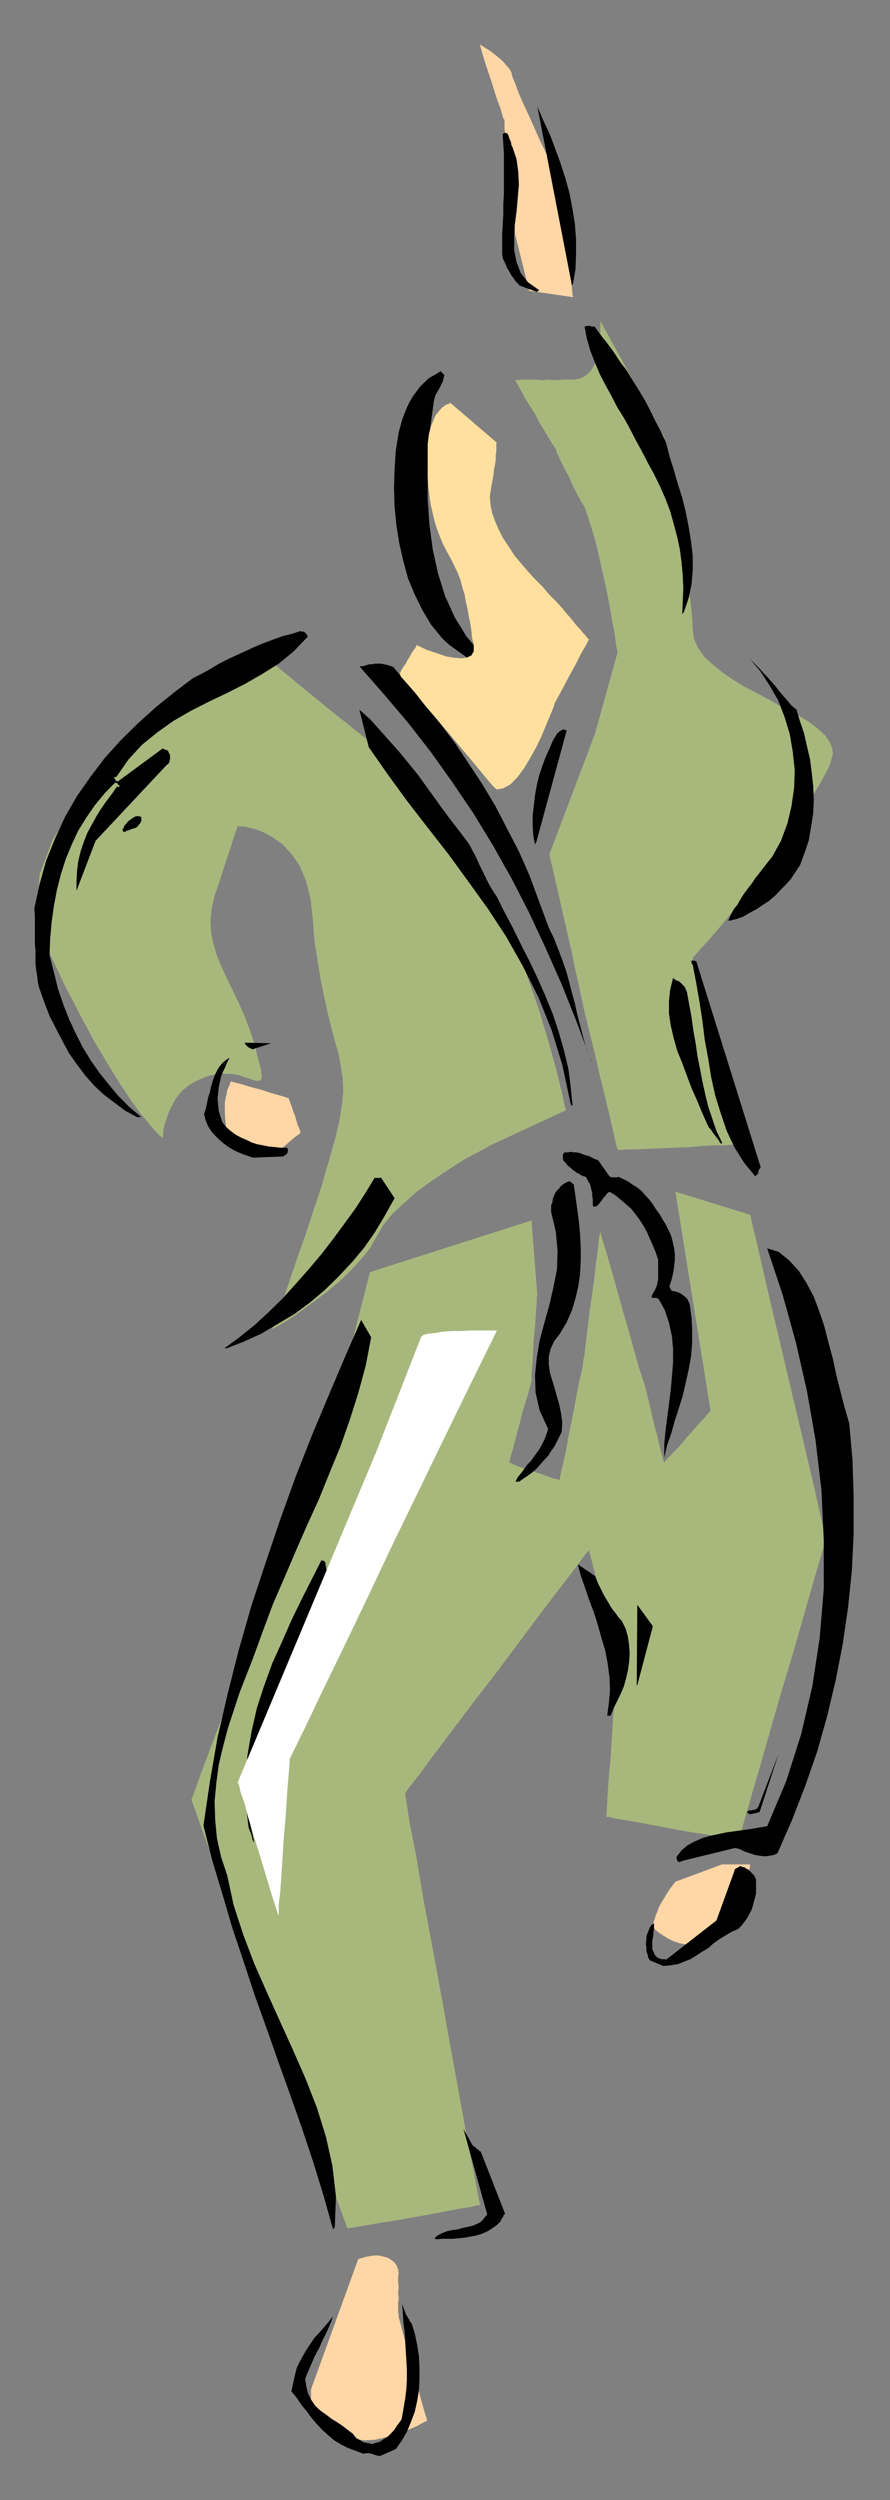 <?xml version="1.0" encoding="UTF-8" standalone="no"?>
<svg
   xmlns:dc="http://purl.org/dc/elements/1.1/"
   xmlns:cc="http://creativecommons.org/ns#"
   xmlns:rdf="http://www.w3.org/1999/02/22-rdf-syntax-ns#"
   xmlns:svg="http://www.w3.org/2000/svg"
   xmlns="http://www.w3.org/2000/svg"
   xmlns:sodipodi="http://sodipodi.sourceforge.net/DTD/sodipodi-0.dtd"
   xmlns:inkscape="http://www.inkscape.org/namespaces/inkscape"
   version="1.0"
   width="129.808mm"
   height="364.318mm"
   id="svg75"
   sodipodi:docname="CCM00785.WMF">
  <rect width="100%" height="100%" fill="#808080" stroke="none"/>
  <sodipodi:namedview
     pagecolor="#ffffff"
     bordercolor="#666666"
     borderopacity="1"
     objecttolerance="10"
     gridtolerance="10"
     guidetolerance="10"
     inkscape:pageopacity="0"
     inkscape:pageshadow="2"
     inkscape:window-width="640"
     inkscape:window-height="480"
     id="namedview77" />
  <defs
     id="defs3">
    <pattern
       id="WMFhbasepattern"
       patternUnits="userSpaceOnUse"
       width="6"
       height="6"
       x="0"
       y="0" />
  </defs>
  <path
     style="fill:#ffd6a6;fill-rule:evenodd;fill-opacity:1;stroke:none;"
     d="  M 315.928,163.677   L 291.688,160.122   L 284.416,130.877   L 284.092,129.907   L 283.769,126.353   L 283.123,121.021   L 282.476,114.073   L 281.83,106.64   L 280.86,98.4   L 280.214,90.483   L 279.406,83.05   L 278.76,76.102   L 278.113,70.77   L 278.113,67.216   L 278.113,65.923   L 277.467,65.277   L 276.82,63.015   L 275.851,59.622   L 274.235,55.421   L 272.619,50.412   L 271.003,45.241   L 269.225,39.909   L 267.609,35.062   L 266.317,30.861   L 265.347,27.468   L 264.7,25.206   L 264.7,24.236   L 264.7,24.56   L 265.67,25.206   L 266.64,25.852   L 268.256,26.822   L 270.356,28.114   L 271.972,29.407   L 274.235,31.184   L 276.174,32.8   L 277.79,34.416   L 279.406,36.355   L 280.86,37.97   L 281.83,39.586   L 282.476,42.333   L 284.092,46.211   L 286.032,51.543   L 288.617,57.36   L 291.688,63.984   L 294.596,70.447   L 297.505,77.072   L 300.414,83.05   L 302.838,88.221   L 304.777,92.099   L 306.07,95.168   L 306.716,95.815   L 306.716,97.431   L 307.363,100.985   L 308.009,106.64   L 308.979,113.427   L 310.272,121.344   L 311.241,129.907   L 312.696,138.471   L 313.665,146.388   L 314.635,153.174   L 315.281,158.83   L 315.604,162.384   L 315.928,163.677   L 315.928,163.677  z "
     id="path5" />
  <path
     style="fill:#ffd6a6;fill-rule:evenodd;fill-opacity:1;stroke:none;"
     d="  M 197.475,1244.138   L 172.104,1314.101   L 172.104,1314.101   L 171.781,1315.07   L 171.457,1316.039   L 171.457,1317.655   L 171.457,1319.594   L 171.457,1321.856   L 172.104,1324.28   L 173.397,1327.188   L 175.174,1329.773   L 177.76,1333.167   L 180.992,1336.075   L 185.193,1339.306   L 190.203,1341.892   L 195.374,1343.346   L 201.03,1343.992   L 206.686,1343.669   L 211.857,1342.538   L 217.19,1340.922   L 222.038,1339.306   L 226.24,1337.691   L 229.957,1336.075   L 232.865,1334.459   L 234.805,1333.49   L 235.451,1333.167   L 235.128,1331.712   L 234.158,1328.804   L 232.865,1324.28   L 231.249,1318.301   L 229.31,1311.354   L 227.209,1304.244   L 225.593,1296.973   L 223.654,1290.349   L 222.038,1284.532   L 220.745,1279.523   L 219.776,1276.292   L 219.776,1275.322   L 219.776,1274.676   L 219.453,1273.383   L 219.453,1271.444   L 219.453,1268.697   L 219.776,1265.789   L 219.453,1262.558   L 219.776,1259.649   L 219.453,1256.579   L 219.453,1253.994   L 219.776,1251.732   L 219.453,1250.439   L 219.776,1250.116   L 219.453,1249.793   L 219.129,1249.147   L 218.806,1248.016   L 218.16,1247.046   L 217.19,1245.754   L 215.413,1244.461   L 213.797,1243.492   L 211.534,1242.845   L 208.949,1242.199   L 205.878,1242.199   L 202,1242.845   L 197.475,1244.138   L 197.475,1244.138  z "
     id="path7" />
  <path
     style="fill:#ffd6a6;fill-rule:evenodd;fill-opacity:1;stroke:none;"
     d="  M 372.326,1036.351   L 369.417,1040.067   L 367.155,1043.622   L 365.216,1046.853   L 363.438,1049.923   L 362.468,1052.508   L 361.499,1054.77   L 360.852,1057.033   L 360.206,1058.648   L 360.206,1060.102   L 359.883,1060.749   L 359.883,1061.395   L 360.206,1061.718   L 360.529,1062.041   L 361.499,1063.011   L 363.115,1064.303   L 365.539,1065.919   L 368.124,1067.535   L 371.356,1069.151   L 374.75,1070.282   L 378.628,1070.928   L 382.184,1070.928   L 386.547,1069.797   L 390.425,1067.858   L 394.627,1064.627   L 398.344,1060.426   L 401.576,1056.063   L 404.161,1051.862   L 406.585,1047.499   L 408.524,1043.622   L 410.14,1039.744   L 411.433,1036.028   L 412.08,1033.119   L 412.726,1030.534   L 413.372,1028.595   L 413.372,1027.141   L 413.696,1026.818   L 398.02,1026.818   L 372.326,1036.351   L 372.326,1036.351  z "
     id="path9" />
  <path
     style="fill:#ffd6a6;fill-rule:evenodd;fill-opacity:1;stroke:none;"
     d="  M 127.179,595.57   L 127.179,595.894   L 126.856,596.54   L 126.533,597.671   L 125.886,598.964   L 125.24,600.579   L 124.917,602.518   L 124.27,605.103   L 123.947,607.689   L 123.947,610.759   L 123.947,613.667   L 124.27,617.222   L 124.593,620.938   L 125.886,624.816   L 127.502,627.724   L 129.765,630.148   L 132.35,632.087   L 135.097,633.702   L 138.329,634.672   L 140.915,635.641   L 143.985,635.965   L 146.248,636.288   L 147.864,636.611   L 149.157,636.611   L 149.48,636.288   L 149.803,636.288   L 150.773,635.641   L 152.065,634.672   L 153.681,633.379   L 155.782,632.087   L 157.721,630.471   L 159.661,628.694   L 161.6,627.078   L 163.216,625.785   L 164.67,624.816   L 165.64,623.846   L 165.64,623.523   L 165.64,623.523   L 165.317,622.554   L 164.67,620.938   L 163.862,618.999   L 163.216,616.575   L 162.569,614.313   L 161.6,612.051   L 160.953,609.789   L 160.307,608.173   L 159.661,606.396   L 159.337,605.427   L 159.014,604.78   L 158.691,604.78   L 157.075,604.134   L 154.813,603.488   L 151.419,602.518   L 148.187,601.549   L 144.309,600.256   L 140.592,599.287   L 137.037,598.317   L 133.481,597.186   L 130.734,596.54   L 128.472,595.894   L 127.179,595.57   L 127.179,595.57  z "
     id="path11" />
  <path
     style="fill:#a8b87d;fill-rule:evenodd;fill-opacity:1;stroke:none;"
     d="  M 328.048,403.941   L 302.838,470.51   L 315.928,527.708   L 316.251,529.97   L 317.544,535.949   L 319.483,544.351   L 321.745,555.176   L 324.816,567.779   L 328.048,580.867   L 330.956,593.632   L 334.027,606.073   L 336.612,616.899   L 338.552,625.462   L 339.844,631.117   L 340.491,633.056   L 341.46,633.379   L 345.177,633.056   L 350.348,633.056   L 356.974,632.733   L 364.246,632.41   L 372.003,632.087   L 380.244,631.764   L 387.516,631.117   L 393.98,630.794   L 399.313,630.794   L 402.868,630.471   L 404.161,630.148   L 403.515,628.37   L 402.222,622.877   L 400.606,614.313   L 398.344,603.811   L 395.758,592.016   L 392.688,579.251   L 390.102,566.81   L 387.516,554.53   L 385.254,544.028   L 383.476,535.626   L 382.184,529.97   L 381.86,527.708   L 382.507,526.739   L 385.254,523.669   L 389.456,519.145   L 394.627,513.166   L 400.606,506.057   L 407.232,497.817   L 414.019,489.253   L 420.968,480.366   L 427.593,471.641   L 433.411,463.078   L 438.743,455.161   L 442.622,447.89   L 445.531,442.073   L 448.924,436.741   L 451.833,431.894   L 454.419,427.208   L 456.681,423.007   L 457.974,419.452   L 459.105,415.413   L 458.782,412.181   L 457.327,408.627   L 454.742,404.91   L 450.863,401.356   L 445.531,397.316   L 439.067,393.438   L 431.795,389.884   L 424.846,385.844   L 417.736,381.966   L 410.787,378.412   L 404.161,374.372   L 398.02,370.171   L 392.688,365.809   L 388.163,361.608   L 384.769,356.761   L 382.507,351.752   L 381.86,346.258   L 381.537,339.633   L 380.568,330.747   L 379.275,320.567   L 377.659,309.096   L 375.72,297.3   L 373.619,285.182   L 372.003,274.033   L 370.064,263.531   L 368.448,254.321   L 367.155,247.373   L 366.185,242.849   L 366.185,240.91   L 330.956,176.765   L 330.956,177.572   L 330.956,179.511   L 330.956,182.097   L 330.956,185.328   L 330.633,189.044   L 329.987,192.922   L 329.34,197.123   L 327.724,200.839   L 325.785,204.071   L 323.2,206.656   L 319.806,208.595   L 315.928,209.08   L 310.918,209.08   L 306.716,209.403   L 302.515,209.08   L 298.798,209.403   L 295.566,209.08   L 292.334,209.08   L 289.91,209.08   L 287.648,209.08   L 286.032,209.403   L 284.739,209.08   L 284.092,209.403   L 284.092,209.08   L 284.416,210.049   L 285.385,211.988   L 287.324,215.22   L 289.264,219.098   L 292.011,223.46   L 294.92,227.984   L 297.505,232.993   L 300.091,237.194   L 302.515,241.233   L 304.454,244.465   L 305.747,246.404   L 306.393,247.05   L 306.393,247.373   L 306.716,248.343   L 307.04,249.635   L 308.009,251.413   L 308.979,253.675   L 310.272,256.26   L 311.726,259.168   L 313.665,262.562   L 315.281,266.439   L 317.22,270.317   L 319.483,274.68   L 322.23,279.204   L 324.169,284.859   L 326.432,291.968   L 328.694,299.886   L 330.633,308.449   L 332.734,317.659   L 334.673,326.546   L 336.289,335.109   L 337.582,342.542   L 338.875,349.49   L 339.521,354.66   L 340.168,358.053   L 340.491,359.023   L 328.048,403.941   L 328.048,403.941  z "
     id="path13" />
  <path
     style="fill:#a8b87d;fill-rule:evenodd;fill-opacity:1;stroke:none;"
     d="  M 312.049,611.405   L 311.241,608.82   L 309.625,601.226   L 306.716,589.431   L 302.515,574.242   L 297.182,556.307   L 290.233,536.595   L 282.153,515.913   L 272.619,494.585   L 261.469,473.903   L 249.025,454.191   L 234.805,436.418   L 219.129,421.068   L 203.939,408.627   L 190.849,398.124   L 179.699,389.237   L 170.811,381.966   L 163.539,375.988   L 158.045,371.464   L 154.166,368.233   L 151.096,365.486   L 149.157,363.87   L 147.864,362.9   L 147.541,362.577   L 147.217,362.254   L 144.309,363.87   L 135.744,368.556   L 122.977,375.665   L 107.141,385.521   L 90.011,397.316   L 72.397,411.212   L 55.267,426.885   L 40.562,444.012   L 29.088,462.432   L 21.816,481.659   L 20.523,501.695   L 26.018,522.053   L 35.229,541.765   L 44.117,558.893   L 52.035,573.596   L 59.63,586.361   L 66.094,596.863   L 72.074,605.75   L 77.245,613.021   L 81.608,618.191   L 85.163,622.554   L 87.749,625.139   L 89.365,626.432   L 89.688,626.755   L 89.688,626.432   L 90.011,624.816   L 90.011,622.554   L 90.657,619.645   L 91.789,616.252   L 93.081,612.374   L 95.021,608.497   L 97.283,604.457   L 100.515,600.579   L 104.878,597.186   L 109.726,594.601   L 115.382,592.339   L 121.523,591.369   L 126.856,591.369   L 131.381,592.016   L 135.097,593.308   L 138.329,594.278   L 140.915,595.247   L 142.854,595.247   L 143.985,594.601   L 144.309,592.662   L 143.985,589.431   L 142.531,584.099   L 140.592,576.181   L 138.006,568.102   L 135.097,560.185   L 131.704,552.591   L 128.472,545.805   L 125.24,539.18   L 122.169,532.556   L 119.584,526.416   L 117.645,519.791   L 116.352,513.651   L 116.029,507.027   L 116.675,500.402   L 118.291,493.293   L 120.553,486.668   L 122.654,480.366   L 124.27,475.196   L 125.886,470.51   L 127.179,466.632   L 128.149,463.401   L 129.118,460.654   L 129.765,458.392   L 130.411,456.776   L 130.734,455.807   L 131.057,455.161   L 131.057,454.837   L 132.027,455.161   L 134.128,455.161   L 137.36,455.807   L 141.238,456.776   L 145.925,458.715   L 150.773,461.462   L 155.782,465.017   L 160.63,470.187   L 164.993,476.489   L 168.549,484.729   L 171.134,494.585   L 172.427,506.057   L 173.397,518.499   L 175.174,529.647   L 176.79,539.827   L 178.729,549.036   L 180.669,557.923   L 182.608,565.679   L 184.547,573.273   L 186.648,580.544   L 187.941,587.492   L 188.91,594.278   L 189.233,601.226   L 188.587,607.689   L 187.294,616.252   L 184.87,626.755   L 181.315,639.196   L 177.437,652.768   L 172.75,666.826   L 168.225,680.56   L 163.539,693.809   L 159.337,706.25   L 155.782,716.753   L 152.712,724.993   L 150.773,730.164   L 150.126,732.102   L 151.096,731.456   L 153.358,730.164   L 157.398,727.901   L 162.246,724.67   L 167.902,720.631   L 174.043,716.106   L 180.669,711.098   L 187.294,705.604   L 193.435,699.626   L 199.091,693.486   L 203.939,687.507   L 207.656,680.883   L 211.211,674.743   L 216.382,668.441   L 222.685,662.625   L 229.31,656.646   L 236.421,651.476   L 243.693,646.467   L 250.641,641.943   L 257.105,637.903   L 262.761,634.995   L 266.963,632.733   L 269.71,631.117   L 271.003,630.471   L 312.049,611.405   L 312.049,611.405  z "
     id="path15" />
  <path
     style="fill:#a8b87d;fill-rule:evenodd;fill-opacity:1;stroke:none;"
     d="  M 292.98,672.158   L 203.939,700.595   L 181.961,786.715   L 180.669,790.593   L 176.467,801.742   L 170.165,818.546   L 161.923,839.874   L 153.035,863.787   L 143.662,888.993   L 134.128,914.361   L 125.24,938.274   L 117.321,959.279   L 111.019,976.083   L 107.141,986.908   L 105.525,991.109   L 107.141,995.633   L 111.665,1008.56   L 118.937,1028.272   L 127.825,1052.508   L 137.683,1079.976   L 148.51,1109.222   L 159.014,1138.467   L 169.195,1166.42   L 178.083,1190.656   L 185.193,1210.045   L 189.88,1222.81   L 191.496,1227.334   L 193.112,1227.011   L 197.152,1226.364   L 202.969,1225.395   L 210.241,1224.102   L 218.806,1222.81   L 227.694,1221.194   L 236.744,1219.578   L 245.309,1217.963   L 252.904,1216.508   L 259.206,1215.539   L 263.084,1214.569   L 264.7,1214.569   L 263.731,1210.045   L 261.469,1197.927   L 257.752,1179.184   L 253.55,1155.917   L 248.702,1129.257   L 243.693,1101.304   L 238.521,1073.19   L 233.512,1046.53   L 229.633,1023.263   L 225.917,1004.52   L 223.977,992.079   L 223.331,987.878   L 224.947,985.131   L 230.603,978.022   L 238.845,966.873   L 249.349,952.977   L 261.145,937.304   L 273.912,920.824   L 286.355,904.181   L 298.152,888.347   L 308.656,874.613   L 317.22,863.464   L 322.553,856.193   L 324.816,853.608   L 324.816,854.577   L 325.785,858.132   L 327.078,863.141   L 328.694,869.281   L 330.633,876.552   L 332.249,884.146   L 334.35,891.74   L 336.289,898.526   L 337.905,904.828   L 339.198,909.675   L 340.168,913.068   L 340.491,914.361   L 340.168,915.976   L 339.844,920.5   L 339.521,927.771   L 338.875,936.658   L 337.905,946.837   L 337.259,957.663   L 336.612,968.165   L 335.643,978.345   L 334.996,987.231   L 334.673,994.018   L 334.35,999.027   L 334.35,1000.642   L 335.643,1000.642   L 339.521,1001.612   L 345.5,1002.581   L 352.934,1003.874   L 361.499,1005.49   L 370.71,1007.267   L 379.921,1008.883   L 388.486,1010.175   L 396.081,1011.468   L 401.899,1012.437   L 405.777,1013.084   L 407.555,1013.407   L 408.201,1010.175   L 410.787,1000.966   L 414.665,987.555   L 419.675,970.428   L 425.169,951.038   L 431.148,930.357   L 437.289,909.998   L 442.945,890.286   L 447.793,873.32   L 451.833,859.425   L 454.419,850.699   L 455.388,847.306   L 454.419,843.752   L 452.156,834.219   L 448.924,819.515   L 444.561,801.096   L 439.713,780.414   L 434.38,758.116   L 429.209,736.142   L 424.2,715.137   L 419.998,696.717   L 416.766,682.66   L 414.342,672.804   L 413.696,669.088   L 372.326,656.323   L 391.718,777.182   L 391.072,777.505   L 389.779,779.121   L 387.516,781.706   L 384.769,784.615   L 381.86,788.008   L 378.628,791.563   L 375.72,795.117   L 372.649,798.51   L 370.064,801.096   L 367.801,803.358   L 366.508,804.973   L 366.185,805.62   L 365.862,804.65   L 365.216,802.711   L 364.569,799.803   L 363.438,795.764   L 362.468,791.239   L 361.176,786.715   L 359.883,781.706   L 358.913,777.182   L 357.944,773.143   L 357.297,770.234   L 356.651,767.972   L 356.651,767.326   L 356.004,765.226   L 354.712,760.701   L 352.288,753.431   L 349.702,744.221   L 346.793,733.718   L 343.561,722.569   L 340.491,711.744   L 337.582,701.241   L 334.996,692.193   L 332.734,684.922   L 331.28,679.913   L 330.956,677.974   L 330.633,679.59   L 329.987,683.953   L 329.34,689.769   L 328.371,697.04   L 327.401,705.604   L 326.108,714.814   L 324.816,724.024   L 323.846,732.426   L 322.876,740.02   L 322.23,745.998   L 321.422,749.876   L 321.422,751.492   L 321.099,752.784   L 320.452,756.177   L 319.16,761.348   L 317.867,767.972   L 316.574,775.405   L 314.958,783.322   L 313.342,791.239   L 312.049,798.833   L 310.595,805.297   L 309.302,810.629   L 308.656,813.86   L 308.656,815.153   L 308.009,814.83   L 306.393,814.506   L 304.131,813.86   L 301.222,812.891   L 297.828,811.598   L 294.596,810.629   L 291.041,809.336   L 287.648,808.366   L 284.739,807.235   L 282.476,806.266   L 281.184,805.62   L 280.86,805.62   L 280.86,804.65   L 281.507,802.388   L 282.476,798.833   L 283.769,794.148   L 285.062,788.977   L 286.678,783.322   L 287.971,777.829   L 289.587,772.497   L 291.041,767.972   L 292.011,764.256   L 292.657,761.671   L 292.98,761.025   L 292.98,760.055   L 292.98,757.47   L 293.304,753.431   L 293.627,748.583   L 293.95,742.928   L 294.273,737.111   L 294.92,731.133   L 295.243,725.639   L 295.566,720.631   L 295.889,716.753   L 295.889,714.167   L 296.212,713.521   L 292.98,672.158   L 292.98,672.158  z "
     id="path17" />
  <path
     style="fill:#000000;fill-rule:evenodd;fill-opacity:1;stroke:none;"
     d="  M 209.272,1352.717   L 218.16,1348.839   L 221.392,1344.315   L 224.301,1339.306   L 226.563,1333.813   L 228.664,1328.158   L 229.957,1322.341   L 230.926,1316.362   L 231.249,1310.061   L 231.249,1303.921   L 230.926,1297.62   L 229.957,1291.48   L 228.664,1285.178   L 226.886,1279.523   L 225.917,1278.554   L 225.593,1277.584   L 224.947,1276.615   L 224.624,1275.968   L 223.977,1274.999   L 223.654,1274.353   L 223.331,1273.383   L 223.008,1272.414   L 222.685,1271.767   L 222.361,1270.798   L 222.038,1269.829   L 221.715,1269.021   L 222.038,1273.706   L 222.361,1278.877   L 223.008,1283.886   L 223.331,1289.056   L 223.654,1294.388   L 223.977,1299.559   L 224.301,1305.214   L 224.301,1310.384   L 223.977,1316.039   L 223.331,1321.21   L 222.361,1326.865   L 221.392,1332.359   L 220.422,1333.813   L 219.453,1335.105   L 218.483,1336.398   L 217.513,1338.014   L 216.382,1339.306   L 215.089,1340.599   L 213.797,1341.892   L 212.181,1342.861   L 210.565,1343.992   L 208.949,1344.961   L 207.333,1345.285   L 205.555,1345.931   L 204.585,1345.931   L 203.616,1345.608   L 202.646,1345.608   L 202,1345.285   L 201.03,1345.285   L 200.384,1344.961   L 199.737,1344.638   L 199.091,1344.315   L 198.768,1343.992   L 198.121,1343.669   L 197.475,1343.346   L 196.505,1342.861   L 194.405,1340.276   L 191.819,1338.337   L 188.91,1336.075   L 186.001,1334.136   L 182.608,1332.035   L 179.699,1329.773   L 176.467,1327.511   L 173.72,1324.926   L 171.457,1321.533   L 169.841,1318.301   L 168.872,1314.424   L 168.225,1310.061   L 169.518,1306.83   L 170.811,1303.921   L 172.104,1300.851   L 173.397,1297.943   L 174.689,1295.358   L 176.144,1292.772   L 177.437,1289.702   L 178.729,1287.117   L 180.022,1284.532   L 181.315,1281.624   L 182.608,1278.554   L 183.577,1275.645   L 181.315,1278.554   L 178.729,1281.624   L 176.144,1284.532   L 173.397,1287.44   L 171.134,1290.833   L 169.195,1293.742   L 167.256,1296.973   L 165.317,1300.528   L 163.539,1304.244   L 162.569,1308.122   L 161.6,1312.485   L 160.63,1317.009   L 163.539,1320.563   L 166.286,1324.603   L 169.195,1328.158   L 171.781,1331.712   L 174.689,1335.105   L 177.76,1338.337   L 180.992,1341.245   L 184.224,1343.992   L 187.941,1346.254   L 191.819,1348.193   L 196.182,1349.809   L 200.384,1351.425   L 201.353,1351.101   L 202.323,1351.101   L 202.969,1351.101   L 203.939,1351.101   L 204.585,1351.425   L 205.232,1351.425   L 205.878,1351.748   L 206.686,1352.071   L 207.009,1352.071   L 207.656,1352.394   L 208.302,1352.394   L 209.272,1352.717   L 209.272,1352.717  z "
     id="path19" />
  <path
     style="fill:#000000;fill-rule:evenodd;fill-opacity:1;stroke:none;"
     d="  M 240.461,1233.312   L 243.369,1232.989   L 246.278,1232.989   L 249.672,1232.989   L 253.227,1232.666   L 256.459,1232.343   L 259.853,1231.697   L 263.084,1231.05   L 265.993,1230.081   L 268.902,1228.788   L 271.649,1227.011   L 273.912,1225.395   L 276.174,1223.133   L 276.174,1222.487   L 276.497,1222.164   L 276.82,1221.517   L 277.144,1221.194   L 277.467,1220.548   L 277.467,1220.225   L 277.79,1219.901   L 278.113,1219.578   L 278.113,1219.578   L 278.113,1219.255   L 278.113,1219.255   L 278.436,1219.255   L 265.024,1185.001   L 264.377,1184.678   L 264.054,1184.355   L 263.731,1184.032   L 263.408,1183.708   L 263.084,1183.708   L 262.761,1183.385   L 262.438,1183.062   L 262.115,1182.739   L 261.792,1182.416   L 261.145,1182.093   L 260.822,1181.769   L 260.499,1181.446   L 255.489,1172.56   L 268.579,1219.578   L 266.963,1221.517   L 265.347,1223.456   L 263.084,1224.749   L 260.822,1225.718   L 258.075,1226.364   L 255.166,1227.011   L 252.257,1227.819   L 249.672,1228.142   L 246.601,1228.788   L 244.016,1229.758   L 241.43,1231.05   L 239.491,1232.666   L 239.491,1232.666   L 239.491,1232.666   L 239.491,1232.666   L 239.491,1232.666   L 239.814,1232.666   L 239.814,1232.989   L 239.814,1232.989   L 240.137,1232.989   L 240.137,1232.989   L 240.137,1232.989   L 240.137,1232.989   L 240.461,1233.312   L 240.461,1233.312  z "
     id="path21" />
  <path
     style="fill:#000000;fill-rule:evenodd;fill-opacity:1;stroke:none;"
     d="  M 184.547,1226.688   L 185.193,1209.722   L 183.254,1192.918   L 179.699,1176.922   L 174.689,1160.764   L 168.549,1145.092   L 161.6,1129.257   L 154.489,1113.584   L 147.217,1097.427   L 140.269,1081.754   L 134.128,1065.596   L 128.795,1049.277   L 125.24,1032.796   L 121.846,1022.617   L 119.584,1012.437   L 118.614,1002.258   L 118.291,992.079   L 119.261,981.899   L 120.553,972.043   L 122.977,961.864   L 125.563,952.008   L 128.795,942.152   L 132.027,932.296   L 135.744,922.763   L 139.299,913.714   L 144.955,898.203   L 150.449,883.499   L 156.752,868.958   L 162.893,854.577   L 169.195,840.197   L 175.821,825.655   L 181.638,811.275   L 187.617,796.733   L 192.789,782.03   L 197.475,767.326   L 201.677,751.815   L 204.585,736.465   L 199.091,726.932   L 190.203,747.291   L 180.992,768.942   L 171.781,790.916   L 162.893,813.537   L 154.489,836.804   L 146.571,860.232   L 138.653,884.146   L 131.704,908.382   L 125.563,932.619   L 119.907,957.017   L 115.705,981.253   L 112.15,1005.49   L 116.998,1024.556   L 122.654,1043.299   L 128.149,1062.041   L 134.451,1080.784   L 140.592,1099.366   L 147.217,1117.785   L 153.681,1136.205   L 160.307,1154.625   L 166.609,1172.56   L 172.75,1190.979   L 178.406,1209.399   L 183.577,1227.819   L 183.901,1227.334   L 183.901,1227.334   L 183.901,1227.334   L 183.901,1227.334   L 184.224,1227.011   L 184.224,1227.011   L 184.224,1227.011   L 184.547,1226.688   L 184.547,1226.688   L 184.547,1226.688   L 184.547,1226.688   L 184.547,1226.688   L 184.547,1226.688  z "
     id="path23" />
  <path
     style="fill:#000000;fill-rule:evenodd;fill-opacity:1;stroke:none;"
     d="  M 365.539,1082.723   L 369.417,1082.4   L 373.619,1081.754   L 377.336,1080.3   L 380.568,1079.007   L 383.8,1077.068   L 387.193,1074.806   L 390.425,1072.867   L 393.334,1070.282   L 396.728,1067.858   L 399.96,1065.919   L 403.192,1063.98   L 406.908,1062.364   L 408.848,1060.426   L 410.464,1058.325   L 412.08,1056.063   L 413.049,1054.124   L 414.342,1051.862   L 414.988,1049.6   L 415.635,1047.176   L 416.281,1044.914   L 416.766,1042.652   L 416.766,1040.067   L 416.766,1037.32   L 416.766,1035.058   L 416.281,1034.089   L 415.958,1033.442   L 415.635,1032.796   L 414.988,1032.15   L 414.342,1031.503   L 413.696,1030.857   L 413.049,1030.211   L 412.403,1029.564   L 411.433,1029.241   L 410.787,1028.595   L 409.817,1028.272   L 409.171,1028.272   L 408.524,1027.787   L 408.201,1027.787   L 407.878,1027.787   L 407.232,1028.272   L 406.908,1028.272   L 406.585,1028.595   L 406.262,1028.918   L 405.777,1028.918   L 405.454,1029.241   L 405.131,1029.564   L 404.808,1029.888   L 404.808,1030.534   L 394.95,1057.679   L 367.155,1079.33   L 366.508,1079.007   L 366.185,1079.007   L 365.539,1079.007   L 365.216,1079.007   L 364.569,1079.007   L 364.246,1078.684   L 363.438,1078.684   L 363.115,1078.361   L 362.792,1078.361   L 362.468,1078.037   L 362.145,1077.714   L 361.822,1077.714   L 360.852,1076.422   L 360.206,1074.806   L 359.56,1073.513   L 359.56,1071.898   L 359.56,1070.605   L 359.56,1068.828   L 359.883,1067.212   L 360.206,1065.596   L 360.206,1063.98   L 360.529,1062.364   L 360.529,1060.749   L 360.529,1059.295   L 359.236,1060.102   L 358.267,1061.395   L 357.62,1063.011   L 356.974,1064.627   L 356.328,1066.242   L 356.328,1068.504   L 356.004,1070.605   L 356.328,1072.544   L 356.328,1074.483   L 356.974,1076.422   L 357.297,1078.037   L 358.267,1079.653   L 365.539,1082.723   L 365.539,1082.723  z "
     id="path25" />
  <path
     style="fill:#000000;fill-rule:evenodd;fill-opacity:1;stroke:none;"
     d="  M 376.043,1024.879   L 405.131,1017.769   L 406.908,1018.093   L 408.524,1018.739   L 410.464,1019.708   L 412.403,1020.355   L 414.342,1021.001   L 416.281,1021.647   L 418.382,1021.97   L 420.644,1022.294   L 422.584,1022.294   L 424.523,1021.97   L 426.462,1021.647   L 428.563,1020.678   L 436.643,1002.258   L 443.915,983.515   L 450.54,964.449   L 456.035,944.899   L 460.721,925.186   L 464.599,905.151   L 467.508,885.115   L 469.609,864.757   L 470.579,844.398   L 470.579,824.039   L 469.932,804.004   L 468.155,783.968   L 465.569,775.082   L 463.307,766.357   L 461.044,757.47   L 459.105,748.26   L 456.681,739.373   L 454.419,730.487   L 451.51,721.923   L 448.601,714.167   L 444.561,706.573   L 440.36,699.949   L 435.027,694.132   L 429.209,689.446   L 422.907,687.507   L 431.472,713.198   L 438.743,739.373   L 444.884,766.357   L 449.571,793.178   L 452.803,820.485   L 454.095,847.953   L 454.095,875.259   L 451.833,902.242   L 447.793,928.741   L 441.652,955.078   L 433.411,980.93   L 422.907,1005.813   L 418.705,1006.459   L 414.019,1007.267   L 409.494,1007.913   L 404.808,1008.56   L 400.283,1009.206   L 395.758,1010.175   L 391.072,1011.145   L 386.87,1012.437   L 382.507,1014.376   L 378.952,1016.315   L 375.72,1019.062   L 372.972,1022.617   L 372.972,1022.617   L 372.972,1022.94   L 372.972,1023.263   L 372.972,1023.909   L 373.296,1024.233   L 373.296,1024.556   L 373.619,1025.202   L 373.942,1025.202   L 374.265,1025.525   L 374.75,1025.525   L 375.396,1025.202   L 376.043,1024.879   L 376.043,1024.879  z "
     id="path27" />
  <path
     style="fill:#000000;fill-rule:evenodd;fill-opacity:1;stroke:none;"
     d="  M 140.269,1015.023   L 138.006,1004.843   L 137.037,994.987   L 137.36,985.131   L 138.329,975.275   L 140.592,965.903   L 143.177,956.37   L 146.571,947.161   L 150.449,937.951   L 154.489,929.064   L 158.691,920.177   L 162.569,911.614   L 166.609,903.535   L 168.225,900.142   L 170.165,896.91   L 171.781,893.679   L 173.397,889.963   L 175.174,886.731   L 176.467,883.176   L 177.76,879.46   L 178.729,875.905   L 179.376,872.351   L 180.022,868.634   L 180.022,864.757   L 179.376,861.202   L 179.376,860.879   L 179.376,860.879   L 179.376,860.879   L 179.376,860.556   L 179.376,860.556   L 179.053,860.232   L 179.053,860.232   L 178.729,859.748   L 178.406,859.748   L 178.083,859.425   L 177.76,859.425   L 177.113,859.425   L 171.781,869.927   L 166.286,880.753   L 160.63,892.386   L 155.459,904.181   L 150.126,915.976   L 145.601,928.418   L 141.561,940.859   L 138.653,953.624   L 136.39,966.873   L 135.421,979.961   L 135.421,993.048   L 137.037,1006.459   L 137.36,1007.267   L 137.683,1008.236   L 138.006,1008.883   L 138.329,1009.852   L 138.653,1010.822   L 138.976,1011.791   L 138.976,1012.437   L 139.299,1013.407   L 139.622,1014.053   L 139.945,1014.376   L 140.269,1014.699   L 140.269,1015.023   L 140.269,1015.023  z "
     id="path29" />
  <path
     style="fill:#000000;fill-rule:evenodd;fill-opacity:1;stroke:none;"
     d="  M 413.372,999.35   L 413.696,999.027   L 414.019,999.027   L 414.342,999.027   L 414.665,999.027   L 415.312,998.703   L 415.635,998.703   L 415.958,998.703   L 416.281,998.703   L 417.089,998.38   L 417.412,998.38   L 418.059,998.057   L 418.705,998.057   L 429.209,965.903   L 418.059,994.987   L 417.736,995.31   L 417.412,995.957   L 417.089,996.28   L 416.766,996.28   L 415.958,996.764   L 415.635,996.764   L 414.988,996.764   L 414.342,997.088   L 413.696,997.088   L 413.049,997.088   L 412.403,997.411   L 411.756,998.057   L 411.756,998.057   L 411.756,998.057   L 411.756,998.057   L 412.08,998.38   L 412.08,998.38   L 412.403,998.703   L 412.726,998.703   L 412.726,998.703   L 413.049,999.027   L 413.049,999.027   L 413.049,999.027   L 413.372,999.35   L 413.372,999.35  z "
     id="path31" />
  <path
     style="fill:#000000;fill-rule:evenodd;fill-opacity:1;stroke:none;"
     d="  M 336.612,944.899   L 338.228,940.859   L 340.168,936.981   L 342.107,932.942   L 343.884,928.741   L 345.177,924.217   L 346.147,919.854   L 346.793,915.33   L 347.116,910.644   L 346.793,906.12   L 346.147,901.434   L 344.854,896.91   L 342.753,892.709   L 340.814,890.609   L 339.521,888.67   L 337.905,886.731   L 336.612,884.792   L 335.32,882.53   L 334.027,880.43   L 332.734,878.167   L 331.603,875.905   L 330.633,873.966   L 329.664,872.028   L 328.694,869.604   L 328.048,867.988   L 318.513,861.525   L 320.129,867.665   L 322.553,874.613   L 324.816,881.237   L 327.401,888.024   L 329.664,895.295   L 331.603,902.242   L 333.704,909.352   L 334.996,916.299   L 335.966,923.57   L 336.289,930.68   L 335.643,937.951   L 334.673,945.222   L 334.673,944.899   L 334.673,944.899   L 334.673,944.899   L 334.996,944.899   L 335.32,944.899   L 335.32,944.899   L 335.643,944.899   L 335.966,944.899   L 336.289,944.899   L 336.289,944.899   L 336.289,944.899   L 336.612,944.899   L 336.612,944.899  z "
     id="path33" />
  <path
     style="fill:#000000;fill-rule:evenodd;fill-opacity:1;stroke:none;"
     d="  M 351.318,928.095   L 359.883,895.618   L 351.318,883.823   L 350.995,928.741   L 350.995,928.418   L 350.995,928.418   L 350.995,928.418   L 350.995,928.418   L 350.995,928.418   L 350.995,928.418   L 350.995,928.095   L 350.995,928.095   L 350.995,928.095   L 350.995,928.095   L 350.995,928.095   L 351.318,928.095   L 351.318,928.095  z "
     id="path35" />
  <path
     style="fill:#000000;fill-rule:evenodd;fill-opacity:1;stroke:none;"
     d="  M 286.032,816.122   L 288.294,814.506   L 290.718,812.891   L 292.98,811.275   L 295.566,809.013   L 297.828,806.589   L 299.768,804.327   L 302.192,801.742   L 303.808,799.157   L 305.747,796.41   L 307.04,793.825   L 308.332,791.239   L 309.625,788.654   L 309.948,783.322   L 309.302,778.475   L 308.332,773.789   L 307.04,769.265   L 305.747,764.579   L 304.454,760.378   L 303.161,756.177   L 302.515,751.492   L 302.515,747.291   L 303.484,742.928   L 305.424,738.727   L 308.656,734.526   L 312.372,728.225   L 315.281,721.6   L 317.22,715.137   L 318.836,708.189   L 319.806,701.241   L 320.129,694.132   L 320.129,687.184   L 319.806,680.236   L 319.16,673.127   L 318.19,665.856   L 317.22,658.908   L 316.251,652.122   L 315.928,652.122   L 315.928,652.122   L 315.928,652.122   L 315.928,652.122   L 315.604,651.799   L 315.604,651.799   L 315.281,651.476   L 315.281,651.476   L 314.958,651.153   L 314.635,651.153   L 314.312,650.83   L 313.988,650.506   L 312.372,651.153   L 310.595,652.122   L 309.302,653.092   L 308.332,654.384   L 307.04,655.677   L 306.07,656.969   L 305.424,658.585   L 304.777,660.201   L 304.454,662.301   L 303.808,663.917   L 303.808,665.856   L 303.808,667.472   L 306.393,678.298   L 307.363,689.123   L 307.04,698.979   L 305.1,708.835   L 302.838,718.692   L 300.091,728.548   L 297.505,738.081   L 295.889,747.937   L 294.92,757.47   L 295.243,767.003   L 297.505,776.859   L 302.192,787.038   L 301.222,789.947   L 300.091,792.855   L 298.798,795.44   L 297.505,797.864   L 295.889,800.126   L 294.273,802.388   L 292.657,804.65   L 290.718,806.589   L 288.94,809.013   L 287.324,811.275   L 285.385,813.537   L 284.092,816.122   L 284.092,816.122   L 284.092,815.799   L 284.092,816.122   L 284.416,815.799   L 284.739,816.122   L 284.739,816.122   L 285.062,816.122   L 285.385,816.122   L 285.708,815.799   L 285.708,816.122   L 285.708,815.799   L 286.032,816.122   L 286.032,816.122  z "
     id="path37" />
  <path
     style="fill:#000000;fill-rule:evenodd;fill-opacity:1;stroke:none;"
     d="  M 366.185,802.711   L 367.801,795.764   L 370.064,789.3   L 372.003,782.353   L 374.265,775.405   L 376.366,768.619   L 377.982,761.671   L 379.598,754.4   L 380.891,747.291   L 381.537,740.02   L 381.537,732.749   L 381.214,725.639   L 380.244,718.692   L 379.921,717.399   L 379.275,716.43   L 378.952,715.46   L 378.305,714.814   L 377.659,714.167   L 376.689,713.521   L 375.72,712.713   L 375.073,712.39   L 373.942,711.744   L 372.649,711.421   L 371.68,711.098   L 370.71,711.098   L 370.387,710.774   L 370.387,710.774   L 370.064,710.774   L 370.064,710.451   L 369.74,710.451   L 369.74,710.128   L 369.74,709.805   L 369.417,709.482   L 369.417,709.159   L 369.094,708.835   L 369.094,708.512   L 369.094,708.189   L 370.064,705.281   L 370.71,702.696   L 371.356,699.626   L 371.68,696.717   L 372.003,693.809   L 372.003,690.739   L 371.68,687.831   L 371.033,684.922   L 370.387,682.014   L 369.417,679.267   L 368.124,676.682   L 366.832,674.097   L 365.216,671.511   L 363.438,668.441   L 361.499,665.856   L 359.883,663.271   L 357.944,660.686   L 355.681,658.262   L 353.742,656   L 351.318,654.061   L 348.732,652.445   L 346.47,650.83   L 343.561,649.375   L 340.814,648.083   L 340.168,648.406   L 339.844,648.406   L 339.198,648.406   L 338.875,648.406   L 338.228,648.406   L 337.905,648.406   L 337.259,648.406   L 336.936,648.406   L 336.612,648.083   L 336.289,648.083   L 335.966,647.76   L 335.643,647.436   L 329.664,638.873   L 328.371,638.55   L 327.078,637.903   L 325.785,637.257   L 324.492,636.611   L 322.876,636.288   L 321.099,635.641   L 319.483,634.995   L 317.867,634.672   L 316.251,634.672   L 314.635,634.349   L 313.019,634.672   L 311.241,634.672   L 310.918,634.995   L 310.918,634.995   L 310.595,634.995   L 310.595,635.318   L 310.595,635.641   L 310.272,635.965   L 310.272,636.288   L 310.272,636.611   L 310.272,636.934   L 310.272,637.257   L 310.272,637.58   L 310.272,637.903   L 310.595,639.196   L 311.726,640.327   L 312.372,641.297   L 313.342,642.266   L 314.635,643.235   L 315.604,644.205   L 316.574,644.851   L 317.867,645.821   L 319.16,646.467   L 320.129,647.113   L 321.422,647.76   L 322.876,648.083   L 323.523,649.052   L 324.169,650.506   L 324.816,651.476   L 325.462,652.768   L 325.785,654.384   L 326.108,655.677   L 326.432,656.969   L 326.432,658.585   L 326.755,660.201   L 326.755,661.655   L 326.755,663.271   L 327.078,664.564   L 328.048,664.564   L 329.017,664.24   L 329.664,663.594   L 330.31,662.948   L 330.956,661.978   L 331.603,661.332   L 332.249,660.201   L 333.057,659.232   L 333.704,658.585   L 334.35,657.616   L 334.996,656.969   L 335.966,656.323   L 339.198,658.262   L 342.107,660.686   L 345.177,663.271   L 348.086,665.856   L 350.348,668.765   L 352.611,671.834   L 354.712,675.066   L 356.651,678.621   L 358.267,682.337   L 359.883,685.892   L 361.499,689.769   L 362.792,693.809   L 362.792,695.425   L 362.792,697.364   L 362.792,699.302   L 362.792,700.918   L 362.792,703.019   L 362.792,704.634   L 362.468,706.25   L 362.145,707.866   L 361.499,709.482   L 360.852,710.774   L 359.883,712.39   L 359.236,713.844   L 359.236,714.167   L 359.236,714.491   L 359.56,714.814   L 359.883,714.814   L 360.206,714.814   L 360.529,714.814   L 360.852,714.814   L 361.499,714.814   L 361.822,714.814   L 362.145,714.814   L 362.468,715.137   L 363.115,715.46   L 366.508,721.6   L 368.771,728.548   L 370.387,735.819   L 371.033,742.928   L 371.033,750.522   L 370.387,758.116   L 369.74,765.71   L 368.771,773.143   L 367.801,780.737   L 366.832,788.331   L 366.185,795.44   L 366.185,802.711   L 366.185,802.711  z "
     id="path39" />
  <path
     style="fill:#000000;fill-rule:evenodd;fill-opacity:1;stroke:none;"
     d="  M 124.917,742.605   L 134.774,738.727   L 143.985,734.526   L 153.035,729.194   L 162.246,723.7   L 170.811,717.399   L 179.053,710.451   L 186.648,703.019   L 194.081,695.101   L 200.707,687.184   L 206.686,678.621   L 212.181,669.411   L 217.513,659.878   L 209.918,648.406   L 209.595,648.729   L 209.595,648.729   L 209.272,648.729   L 208.949,648.729   L 208.625,648.729   L 208.302,648.729   L 207.979,648.729   L 207.656,648.729   L 207.333,648.729   L 207.009,648.729   L 206.686,648.729   L 206.686,648.406   L 201.677,656.646   L 196.182,665.21   L 190.203,673.45   L 183.901,682.014   L 177.437,690.416   L 170.488,698.656   L 163.216,706.897   L 155.782,715.137   L 148.187,722.569   L 140.269,729.84   L 132.027,736.465   L 123.624,742.605   L 123.947,742.605   L 123.947,742.282   L 123.947,742.605   L 124.27,742.282   L 124.27,742.605   L 124.593,742.605   L 124.593,742.605   L 124.593,742.605   L 124.917,742.282   L 124.917,742.605   L 124.917,742.282   L 124.917,742.605   L 124.917,742.605  z "
     id="path41" />
  <path
     style="fill:#000000;fill-rule:evenodd;fill-opacity:1;stroke:none;"
     d="  M 418.059,646.144   L 418.059,646.144   L 418.059,645.821   L 418.059,645.498   L 418.059,645.174   L 418.059,645.174   L 418.059,644.851   L 418.382,644.528   L 418.382,644.205   L 418.705,643.882   L 418.705,643.559   L 419.028,643.235   L 419.352,642.912   L 383.8,529.324   L 383.476,529.324   L 383.476,529.324   L 383.153,529.324   L 382.507,529.001   L 382.184,529.001   L 381.86,529.001   L 381.537,529.001   L 381.214,529.324   L 380.891,529.647   L 381.214,529.97   L 381.214,530.617   L 381.86,531.263   L 383.8,541.442   L 385.577,551.622   L 387.193,562.124   L 388.486,572.627   L 390.425,583.129   L 392.041,593.308   L 394.304,603.488   L 397.374,613.344   L 400.606,622.877   L 404.808,631.764   L 410.14,640.327   L 416.281,647.76   L 416.281,647.76   L 416.281,647.76   L 416.281,647.76   L 416.766,647.436   L 416.766,647.436   L 417.089,647.113   L 417.412,646.79   L 417.412,646.79   L 417.736,646.467   L 417.736,646.467   L 417.736,646.467   L 418.059,646.144   L 418.059,646.144  z "
     id="path43" />
  <path
     style="fill:#000000;fill-rule:evenodd;fill-opacity:1;stroke:none;"
     d="  M 398.02,629.178   L 394.95,622.877   L 392.688,616.252   L 390.425,609.466   L 388.809,602.841   L 387.193,595.57   L 385.9,588.784   L 384.446,581.513   L 383.476,574.566   L 382.184,567.456   L 381.214,560.185   L 379.921,553.237   L 378.628,546.128   L 378.305,545.482   L 377.982,544.674   L 377.659,544.028   L 377.336,543.381   L 376.689,542.735   L 376.043,542.089   L 375.396,541.442   L 374.75,540.796   L 373.619,540.15   L 372.649,539.827   L 371.68,539.18   L 371.033,538.534   L 369.417,545.159   L 368.771,551.299   L 368.771,558.246   L 369.74,564.709   L 371.356,571.657   L 373.296,578.605   L 376.043,585.391   L 378.628,592.339   L 381.214,599.287   L 384.123,605.75   L 386.87,612.374   L 389.456,618.191   L 390.102,619.645   L 390.748,620.938   L 391.718,621.907   L 392.364,622.877   L 393.011,623.846   L 393.657,624.816   L 394.304,625.462   L 394.95,626.432   L 395.758,627.401   L 396.404,628.37   L 397.051,629.501   L 398.02,630.148   L 398.02,630.148   L 397.697,630.148   L 397.697,630.148   L 397.697,630.148   L 398.02,629.825   L 397.697,629.825   L 398.02,629.825   L 397.697,629.501   L 397.697,629.501   L 398.02,629.501   L 397.697,629.501   L 398.02,629.178   L 398.02,629.178  z "
     id="path45" />
  <path
     style="fill:#000000;fill-rule:evenodd;fill-opacity:1;stroke:none;"
     d="  M 139.299,637.58   L 155.136,636.934   L 155.782,636.934   L 156.105,636.934   L 156.429,636.611   L 157.075,636.288   L 157.398,635.965   L 158.045,635.641   L 158.368,634.995   L 158.691,634.349   L 158.691,634.026   L 158.691,633.379   L 158.691,632.733   L 158.045,632.087   L 154.813,632.087   L 151.419,631.764   L 148.187,631.44   L 144.955,630.794   L 141.561,630.148   L 138.653,629.178   L 135.744,627.724   L 132.673,626.432   L 129.765,624.816   L 127.179,622.877   L 124.917,620.938   L 122.654,618.191   L 121.523,614.96   L 120.553,611.728   L 120.23,608.497   L 119.907,605.103   L 120.23,602.195   L 120.553,598.964   L 121.2,595.894   L 121.846,592.985   L 122.977,590.077   L 124.27,587.492   L 125.24,585.068   L 126.533,582.483   L 124.593,583.775   L 122.654,585.391   L 120.877,587.492   L 119.584,589.754   L 118.291,592.339   L 117.321,595.247   L 116.352,598.317   L 115.705,601.549   L 114.736,604.457   L 114.089,607.689   L 113.443,610.759   L 112.473,613.667   L 113.443,617.222   L 114.736,620.292   L 116.352,622.877   L 118.291,625.139   L 120.553,627.401   L 122.977,629.501   L 125.563,631.44   L 128.149,633.056   L 130.734,634.349   L 133.805,635.641   L 136.713,636.611   L 139.299,637.58   L 139.299,637.58  z "
     id="path47" />
  <path
     style="fill:#000000;fill-rule:evenodd;fill-opacity:1;stroke:none;"
     d="  M 315.604,608.82   L 314.635,598.964   L 313.342,588.784   L 310.918,578.605   L 308.009,568.426   L 304.777,558.569   L 300.737,548.713   L 296.536,539.18   L 292.011,529.647   L 287.324,520.437   L 282.8,511.228   L 278.113,502.341   L 273.912,493.939   L 272.296,491.515   L 270.68,488.93   L 269.225,486.345   L 267.933,483.76   L 266.64,481.013   L 265.347,478.428   L 264.054,475.842   L 263.084,473.58   L 261.792,470.833   L 260.499,468.571   L 259.206,465.986   L 257.752,463.724   L 253.227,457.746   L 248.702,451.929   L 244.016,445.628   L 239.491,439.326   L 234.805,432.863   L 230.28,426.562   L 225.27,420.422   L 220.099,414.12   L 214.766,408.142   L 209.595,402.325   L 204.262,396.347   L 198.121,390.853   L 203.293,411.535   L 213.797,426.562   L 224.624,441.427   L 235.774,455.807   L 247.248,470.51   L 258.075,485.375   L 268.902,500.402   L 279.083,515.913   L 288.294,532.232   L 296.859,549.36   L 304.131,567.456   L 309.948,586.361   L 314.312,606.719   L 314.312,607.365   L 314.635,607.689   L 314.635,608.173   L 314.958,608.497   L 314.958,608.497   L 314.958,608.82   L 314.958,608.82   L 315.281,608.82   L 315.281,608.82   L 315.281,608.82   L 315.281,608.82   L 315.604,608.82   L 315.604,608.82  z "
     id="path49" />
  <path
     style="fill:#000000;fill-rule:evenodd;fill-opacity:1;stroke:none;"
     d="  M 77.568,614.96   L 71.427,609.789   L 65.448,603.811   L 60.277,597.671   L 54.944,591.046   L 50.096,584.099   L 45.733,576.989   L 41.854,569.395   L 38.138,561.478   L 34.906,553.237   L 31.997,544.674   L 29.734,535.626   L 27.31,526.093   L 27.634,517.206   L 28.442,507.996   L 29.734,498.786   L 31.35,490.223   L 33.613,481.336   L 36.198,473.257   L 39.592,465.017   L 43.147,457.423   L 47.672,450.152   L 52.358,443.365   L 57.853,436.741   L 63.509,430.924   L 63.509,430.924   L 63.832,430.924   L 63.832,431.247   L 64.478,431.247   L 64.802,431.57   L 65.125,432.217   L 65.771,432.54   L 65.771,432.863   L 66.094,433.186   L 65.771,433.186   L 65.448,433.509   L 64.478,433.186   L 61.57,437.387   L 58.499,441.427   L 55.59,445.628   L 53.005,449.829   L 50.419,454.514   L 47.995,459.038   L 46.056,464.047   L 44.44,468.895   L 43.147,474.227   L 42.501,479.397   L 42.178,485.052   L 42.178,490.546   L 52.682,463.078   L 92.112,421.068   L 92.435,421.068   L 92.758,420.745   L 93.081,420.099   L 93.405,419.775   L 93.405,419.129   L 93.728,418.321   L 93.728,417.675   L 93.728,417.029   L 93.728,416.382   L 93.728,415.736   L 93.405,415.09   L 92.758,414.12   L 92.758,414.12   L 92.758,413.797   L 92.758,413.797   L 92.758,413.474   L 92.435,413.474   L 92.112,413.151   L 91.789,413.151   L 91.789,413.151   L 91.142,412.828   L 90.657,412.828   L 90.334,412.504   L 89.688,412.181   L 65.125,430.278   L 65.125,430.601   L 65.125,430.601   L 64.802,430.278   L 64.478,430.278   L 63.832,429.955   L 63.509,429.147   L 63.186,428.824   L 62.862,428.5   L 62.862,428.177   L 63.186,428.177   L 63.509,427.854   L 64.155,427.854   L 70.781,418.321   L 78.214,410.242   L 86.779,403.295   L 95.667,396.993   L 105.201,391.5   L 115.059,386.491   L 125.24,381.643   L 135.097,376.634   L 144.632,371.141   L 153.681,365.486   L 161.923,358.7   L 169.518,350.782   L 169.518,350.459   L 169.518,350.136   L 169.195,349.813   L 169.195,349.49   L 168.872,349.166   L 168.549,348.843   L 168.225,348.52   L 167.902,348.197   L 167.579,347.874   L 166.933,347.874   L 166.286,347.874   L 165.64,347.551   L 160.63,349.166   L 155.459,350.459   L 150.126,352.398   L 144.955,354.337   L 139.945,356.437   L 135.097,358.7   L 130.088,360.962   L 125.24,363.224   L 120.23,365.809   L 115.705,368.556   L 111.019,371.141   L 106.494,373.403   L 95.99,381.32   L 85.81,389.561   L 75.952,398.447   L 66.741,407.496   L 57.853,417.352   L 50.096,427.531   L 42.501,438.357   L 35.875,449.829   L 30.381,461.785   L 25.371,474.227   L 21.816,486.991   L 18.907,500.402   L 19.23,504.441   L 19.23,508.319   L 19.23,512.197   L 19.23,515.913   L 19.23,519.791   L 19.554,523.346   L 19.554,527.062   L 19.554,530.617   L 19.877,533.848   L 20.523,537.565   L 20.846,540.796   L 21.493,543.704   L 24.402,551.945   L 27.31,559.539   L 31.027,566.81   L 34.582,573.596   L 38.138,580.221   L 42.501,586.361   L 47.026,592.339   L 52.035,597.994   L 57.206,602.841   L 63.186,607.365   L 69.003,611.728   L 75.629,615.283   L 75.952,615.283   L 76.275,615.283   L 76.598,615.283   L 76.598,615.283   L 76.922,615.283   L 77.245,615.283   L 77.245,615.283   L 77.568,615.283   L 77.568,615.283   L 77.568,615.283   L 77.568,615.283   L 77.568,614.96   L 77.568,614.96  z "
     id="path51" />
  <path
     style="fill:#000000;fill-rule:evenodd;fill-opacity:1;stroke:none;"
     d="  M 325.462,583.129   L 323.2,577.312   L 321.422,571.011   L 319.806,564.709   L 318.19,558.569   L 316.897,552.591   L 315.281,546.774   L 313.665,540.473   L 312.049,534.656   L 309.948,528.678   L 307.686,522.699   L 305.424,516.883   L 302.515,510.904   L 297.182,496.524   L 292.011,482.467   L 286.032,468.895   L 279.406,456.13   L 272.942,443.689   L 265.67,431.57   L 258.075,420.099   L 250.641,408.95   L 242.4,398.124   L 234.158,387.622   L 225.27,377.442   L 216.705,367.263   L 214.766,366.617   L 213.15,366.132   L 211.534,365.809   L 209.918,365.486   L 208.302,365.486   L 206.686,365.486   L 205.555,365.809   L 203.939,365.809   L 202.646,366.132   L 201.03,366.617   L 199.737,366.94   L 198.121,366.94   L 211.857,382.613   L 225.27,398.447   L 237.713,414.443   L 249.672,431.247   L 261.145,448.213   L 271.972,465.986   L 282.153,484.083   L 291.688,502.664   L 300.737,522.053   L 309.625,542.089   L 317.867,562.77   L 325.785,584.099   L 325.462,584.099   L 325.462,584.099   L 325.462,584.099   L 325.462,584.099   L 325.462,583.775   L 325.462,583.775   L 325.462,583.775   L 325.462,583.452   L 325.462,583.452   L 325.462,583.452   L 325.462,583.452   L 325.462,583.129   L 325.462,583.129  z "
     id="path53" />
  <path
     style="fill:#000000;fill-rule:evenodd;fill-opacity:1;stroke:none;"
     d="  M 139.945,577.635   L 149.48,574.566   L 134.774,574.242   L 135.097,574.566   L 135.097,574.889   L 135.421,575.212   L 135.744,575.858   L 136.39,576.181   L 136.713,576.666   L 137.36,576.989   L 138.006,577.312   L 138.329,577.635   L 138.976,577.635   L 139.622,577.959   L 139.945,577.635   L 139.945,577.635  z "
     id="path55" />
  <path
     style="fill:#000000;fill-rule:evenodd;fill-opacity:1;stroke:none;"
     d="  M 402.545,507.027   L 406.262,506.057   L 409.817,504.765   L 413.372,502.664   L 417.089,500.725   L 420.321,498.463   L 423.876,496.201   L 427.27,493.293   L 430.179,490.223   L 433.088,487.314   L 435.996,484.083   L 438.42,480.366   L 441.006,476.489   L 443.591,469.541   L 445.854,462.755   L 447.147,455.161   L 448.278,447.89   L 448.601,440.457   L 448.278,432.863   L 447.47,425.592   L 446.5,417.998   L 444.884,411.212   L 443.268,403.941   L 441.006,397.316   L 439.067,390.853   L 436.32,388.591   L 434.057,385.844   L 431.795,383.259   L 429.532,380.674   L 427.593,378.089   L 425.169,375.342   L 423.23,373.08   L 420.968,370.818   L 419.028,368.556   L 417.089,366.617   L 414.988,364.516   L 413.049,362.577   L 419.028,369.525   L 424.2,377.442   L 428.886,385.521   L 432.441,394.731   L 435.35,404.264   L 436.966,413.797   L 438.097,423.976   L 437.774,433.832   L 436.32,444.012   L 434.057,453.545   L 430.502,463.078   L 425.816,471.641   L 423.23,474.873   L 420.968,477.781   L 418.705,480.69   L 416.281,483.76   L 414.342,486.668   L 412.08,489.576   L 410.14,492.162   L 408.201,495.232   L 406.585,498.14   L 404.484,500.725   L 402.868,503.795   L 401.576,506.703   L 401.576,507.027   L 401.576,507.027   L 401.576,507.027   L 401.576,507.027   L 401.899,507.027   L 401.899,507.027   L 401.899,507.027   L 402.222,507.027   L 402.222,507.027   L 402.222,507.027   L 402.222,507.027   L 402.545,507.027   L 402.545,507.027  z "
     id="path57" />
  <path
     style="fill:#000000;fill-rule:evenodd;fill-opacity:1;stroke:none;"
     d="  M 295.566,464.047   L 312.372,402.325   L 311.726,402.002   L 311.241,402.002   L 310.918,401.679   L 310.595,401.679   L 309.948,402.002   L 309.625,402.002   L 309.302,402.325   L 308.656,402.648   L 308.332,402.971   L 308.009,403.295   L 307.686,403.618   L 307.363,403.618   L 304.777,407.819   L 302.838,412.504   L 300.737,417.029   L 298.798,422.361   L 297.182,427.208   L 295.889,432.54   L 294.92,438.033   L 294.273,443.689   L 293.627,449.182   L 293.627,454.514   L 293.95,460.008   L 294.92,465.34   L 294.92,465.34   L 294.92,465.34   L 294.92,465.34   L 294.92,465.017   L 294.92,465.017   L 294.92,464.694   L 295.243,464.694   L 295.243,464.694   L 295.243,464.37   L 295.243,464.37   L 295.243,464.37   L 295.566,464.047   L 295.566,464.047  z "
     id="path59" />
  <path
     style="fill:#000000;fill-rule:evenodd;fill-opacity:1;stroke:none;"
     d="  M 69.65,457.423   L 70.458,457.423   L 70.781,457.423   L 71.104,457.099   L 71.427,457.099   L 72.074,456.776   L 72.397,456.776   L 72.72,456.453   L 73.366,456.453   L 73.69,456.13   L 74.336,456.13   L 74.982,455.807   L 75.306,455.484   L 75.629,455.484   L 75.952,455.161   L 75.952,454.837   L 76.275,454.514   L 76.598,454.191   L 76.922,453.868   L 77.245,453.545   L 77.245,453.222   L 77.568,452.899   L 77.891,452.252   L 77.891,451.606   L 77.891,450.96   L 77.891,450.96   L 77.891,450.636   L 77.891,450.152   L 77.891,449.829   L 77.568,449.829   L 77.245,449.829   L 76.922,449.505   L 76.922,449.505   L 76.275,449.505   L 75.952,449.505   L 75.629,449.505   L 74.982,449.505   L 74.336,449.829   L 73.69,450.152   L 73.043,450.636   L 72.397,450.96   L 71.75,451.606   L 71.104,451.929   L 70.458,452.575   L 69.65,453.545   L 69.003,454.191   L 68.357,455.161   L 68.034,456.13   L 67.387,456.776   L 67.71,457.099   L 67.71,457.423   L 67.71,457.746   L 67.71,457.746   L 68.034,458.069   L 68.357,458.069   L 68.357,458.069   L 68.68,458.069   L 69.003,458.069   L 69.326,458.069   L 69.65,457.746   L 69.65,457.423   L 69.65,457.423  z "
     id="path61" />
  <path
     style="fill:#000000;fill-rule:evenodd;fill-opacity:1;stroke:none;"
     d="  M 271.326,368.556   L 271.326,368.556   L 271.649,368.556   L 271.972,368.556   L 272.296,368.556   L 272.296,368.556   L 272.619,368.556   L 272.942,368.556   L 273.265,368.233   L 273.588,368.233   L 273.912,368.233   L 274.235,368.233   L 274.558,367.909   L 265.024,359.992   L 257.105,350.459   L 250.641,339.957   L 245.309,328.162   L 241.43,315.72   L 238.521,302.471   L 236.744,289.06   L 235.774,275.326   L 235.774,261.107   L 236.097,247.373   L 237.39,233.963   L 239.168,220.875   L 239.491,219.582   L 239.814,218.128   L 240.461,216.835   L 241.107,215.866   L 241.753,214.573   L 242.4,213.604   L 243.046,212.311   L 243.369,211.342   L 244.016,210.372   L 244.339,209.08   L 244.662,207.626   L 244.985,206.333   L 244.662,206.333   L 244.662,206.333   L 244.339,206.01   L 244.339,206.01   L 244.016,205.687   L 244.016,205.364   L 243.693,205.364   L 243.693,205.04   L 243.369,205.04   L 243.369,204.717   L 243.046,204.717   L 243.046,204.394   L 239.814,206.333   L 236.421,208.272   L 233.835,210.696   L 231.573,212.958   L 229.633,215.543   L 227.694,218.128   L 225.917,221.198   L 224.301,224.43   L 223.008,227.661   L 221.715,231.054   L 220.745,234.609   L 219.776,238.164   L 218.16,248.343   L 217.513,258.522   L 217.19,268.701   L 217.513,278.881   L 218.483,289.06   L 220.099,299.239   L 222.361,309.096   L 224.947,318.629   L 228.664,327.515   L 232.865,336.079   L 237.713,344.158   L 243.693,351.429   L 245.632,353.367   L 247.894,355.306   L 250.318,357.084   L 252.581,358.7   L 254.843,360.315   L 257.105,361.931   L 259.529,363.224   L 261.792,364.516   L 264.054,365.809   L 266.317,366.94   L 268.579,367.909   L 271.326,368.556   L 271.326,368.556  z "
     id="path63" />
  <path
     style="fill:#000000;fill-rule:evenodd;fill-opacity:1;stroke:none;"
     d="  M 377.012,337.048   L 379.598,329.454   L 381.214,321.86   L 381.86,314.104   L 381.86,305.864   L 380.891,297.947   L 379.598,290.03   L 377.982,281.789   L 376.043,274.033   L 373.619,266.439   L 371.356,258.522   L 369.094,251.413   L 367.155,243.819   L 364.246,237.517   L 361.176,231.7   L 358.267,225.722   L 355.358,220.229   L 351.964,214.573   L 348.732,209.403   L 345.5,204.071   L 341.784,199.224   L 338.552,194.215   L 334.996,189.367   L 331.28,184.682   L 327.724,179.834   L 327.078,179.834   L 326.755,179.834   L 326.108,179.834   L 325.785,179.834   L 325.462,179.511   L 325.139,179.511   L 324.492,179.511   L 324.169,179.511   L 323.846,179.511   L 323.2,179.511   L 322.553,179.834   L 322.23,179.834   L 323.523,186.621   L 325.462,193.245   L 328.048,199.87   L 330.633,206.01   L 333.704,211.988   L 336.936,217.805   L 340.168,224.106   L 343.884,230.085   L 347.116,235.901   L 350.348,242.203   L 353.742,248.343   L 356.974,254.644   L 360.529,261.107   L 363.761,267.732   L 366.832,274.68   L 369.417,281.466   L 371.356,288.414   L 373.296,295.685   L 374.75,302.471   L 375.72,309.742   L 376.366,317.013   L 376.689,324.122   L 376.366,331.393   L 376.043,338.341   L 376.043,338.341   L 376.043,338.341   L 376.043,338.341   L 376.043,338.018   L 376.366,338.018   L 376.366,337.695   L 376.366,337.695   L 376.689,337.695   L 376.689,337.371   L 376.689,337.371   L 376.689,337.371   L 377.012,337.048   L 377.012,337.048  z "
     id="path65" />
  <path
     style="fill:#000000;fill-rule:evenodd;fill-opacity:1;stroke:none;"
     d="  M 295.889,160.768   L 295.889,160.768   L 295.889,160.768   L 295.889,160.768   L 296.212,160.768   L 296.212,160.445   L 296.212,160.445   L 296.536,160.445   L 296.536,160.122   L 296.859,160.122   L 296.859,160.122   L 296.859,160.122   L 297.182,159.799   L 291.041,155.436   L 287.001,150.266   L 284.739,144.288   L 283.446,137.825   L 283.446,130.877   L 283.769,123.929   L 284.739,116.497   L 285.385,109.226   L 286.032,101.632   L 285.708,94.845   L 284.739,87.574   L 282.476,80.95   L 282.153,80.303   L 281.83,79.657   L 281.83,78.688   L 281.507,78.365   L 281.507,77.718   L 281.184,77.072   L 280.86,76.749   L 280.86,76.102   L 280.537,75.779   L 280.537,75.133   L 280.214,74.81   L 280.214,74.164   L 279.729,73.84   L 279.729,73.517   L 279.406,73.517   L 279.083,73.194   L 279.083,73.194   L 278.76,73.194   L 278.436,73.194   L 278.113,73.194   L 277.79,73.517   L 277.467,73.517   L 277.144,73.84   L 277.144,74.164   L 277.467,79.657   L 277.79,84.989   L 277.79,90.16   L 277.79,95.815   L 277.79,101.308   L 277.79,106.64   L 277.467,112.134   L 277.467,117.789   L 277.144,123.283   L 276.82,128.938   L 276.82,134.432   L 276.82,139.764   L 277.144,142.026   L 277.79,143.641   L 278.76,145.58   L 279.406,147.358   L 280.214,148.65   L 281.184,150.266   L 281.83,151.559   L 282.8,152.851   L 283.769,154.144   L 284.416,155.113   L 285.385,156.083   L 286.355,157.214   L 295.889,160.768   L 295.889,160.768  z "
     id="path67" />
  <path
     style="fill:#000000;fill-rule:evenodd;fill-opacity:1;stroke:none;"
     d="  M 315.928,156.083   L 317.22,148.327   L 317.544,140.087   L 317.544,131.846   L 316.897,123.283   L 315.604,115.204   L 313.988,106.64   L 311.726,98.4   L 308.979,89.836   L 306.07,81.919   L 303.161,74.164   L 299.444,66.246   L 296.212,58.652   L 315.281,157.214   L 315.281,157.214   L 315.281,157.214   L 315.281,157.214   L 315.281,157.214   L 315.281,156.891   L 315.281,156.891   L 315.604,156.891   L 315.604,156.567   L 315.604,156.567   L 315.604,156.567   L 315.604,156.567   L 315.928,156.083   L 315.928,156.083  z "
     id="path69" />
  <path
     style="fill:#ffe09e;fill-rule:evenodd;fill-opacity:1;stroke:none;"
     d="  M 248.217,221.844   L 247.894,222.167   L 247.248,222.491   L 245.955,222.814   L 244.662,223.783   L 243.369,224.753   L 241.753,226.692   L 240.137,228.631   L 238.845,231.7   L 237.39,235.255   L 236.421,239.133   L 235.774,244.465   L 235.774,249.959   L 235.774,256.26   L 235.774,262.238   L 236.097,267.732   L 236.744,273.064   L 237.39,277.911   L 238.521,282.597   L 239.491,286.798   L 240.784,290.999   L 242.4,295.362   L 244.016,299.239   L 245.955,303.117   L 248.217,307.157   L 250.318,311.358   L 252.257,315.397   L 253.873,319.598   L 254.843,323.476   L 256.136,327.515   L 256.782,331.393   L 257.752,335.433   L 258.398,339.31   L 259.206,343.188   L 259.853,347.228   L 260.176,351.105   L 261.145,354.983   L 261.145,358.7   L 259.853,360.962   L 257.105,362.254   L 254.197,362.577   L 250.318,362.254   L 246.278,361.608   L 242.4,360.315   L 238.521,359.023   L 234.805,357.73   L 232.219,356.437   L 230.28,355.63   L 229.957,354.983   L 229.633,355.63   L 228.987,356.761   L 228.017,358.053   L 226.886,359.669   L 225.917,361.608   L 224.624,363.547   L 223.654,365.486   L 222.361,367.263   L 221.392,368.879   L 220.745,370.171   L 220.422,371.141   L 220.422,371.141   L 221.069,372.757   L 223.977,375.988   L 228.664,381.32   L 233.835,387.945   L 240.137,395.377   L 246.925,403.295   L 253.55,411.212   L 259.853,418.644   L 265.347,425.269   L 269.71,430.601   L 272.619,433.832   L 273.912,434.802   L 277.467,434.156   L 281.507,431.894   L 285.385,427.854   L 288.94,423.007   L 292.334,417.352   L 295.566,411.535   L 298.475,405.557   L 300.737,400.063   L 302.838,395.054   L 304.454,391.176   L 305.424,388.591   L 305.747,387.137   L 306.07,386.814   L 307.04,384.875   L 308.656,381.966   L 310.595,378.412   L 312.696,374.372   L 314.958,370.171   L 317.544,365.486   L 319.483,361.608   L 321.422,358.053   L 323.2,354.983   L 324.169,353.044   L 324.816,352.075   L 324.492,352.075   L 323.846,351.429   L 322.876,350.136   L 321.422,348.52   L 319.806,346.581   L 317.544,344.158   L 315.281,341.249   L 312.696,338.341   L 309.625,334.625   L 306.393,331.07   L 302.838,327.515   L 299.121,323.153   L 295.243,319.275   L 291.364,315.074   L 287.324,310.388   L 283.769,306.187   L 280.537,301.178   L 277.467,296.654   L 274.881,291.645   L 272.942,287.121   L 271.326,282.597   L 270.356,277.911   L 270.033,273.387   L 270.68,269.025   L 271.326,265.47   L 271.972,261.915   L 272.296,258.522   L 272.942,255.614   L 273.265,253.029   L 273.265,250.605   L 273.588,248.666   L 273.588,247.05   L 273.588,245.758   L 273.588,244.788   L 273.588,244.142   L 273.912,243.819   L 248.217,221.844   L 248.217,221.844  z "
     id="path71" />
  <path
     style="fill:#ffffff;fill-rule:evenodd;fill-opacity:1;stroke:none;"
     d="  M 232.219,736.142   L 207.333,799.803   L 131.057,981.576   L 131.704,982.869   L 132.673,987.231   L 134.774,993.048   L 136.713,1000.642   L 139.299,1009.206   L 142.208,1018.416   L 144.955,1027.464   L 147.541,1036.028   L 149.803,1043.622   L 151.742,1049.6   L 153.035,1053.478   L 153.358,1055.094   L 153.681,1053.478   L 153.681,1048.469   L 154.489,1041.683   L 155.136,1032.796   L 155.782,1022.617   L 156.429,1012.114   L 157.398,1001.289   L 158.045,991.109   L 158.691,982.223   L 159.337,974.952   L 159.661,970.428   L 159.661,968.812   L 161.923,964.126   L 168.225,951.362   L 177.437,931.972   L 189.233,907.736   L 202.646,879.783   L 216.382,850.699   L 230.603,821.454   L 244.016,793.825   L 255.813,769.588   L 265.347,750.199   L 271.649,737.434   L 273.912,732.749   L 272.942,732.749   L 271.003,732.749   L 267.609,732.749   L 263.731,732.749   L 258.721,732.749   L 253.873,733.072   L 249.025,733.072   L 244.016,733.395   L 239.814,734.203   L 236.097,734.526   L 233.512,735.172   L 232.219,736.142   L 232.219,736.142  z "
     id="path73" />
</svg>

